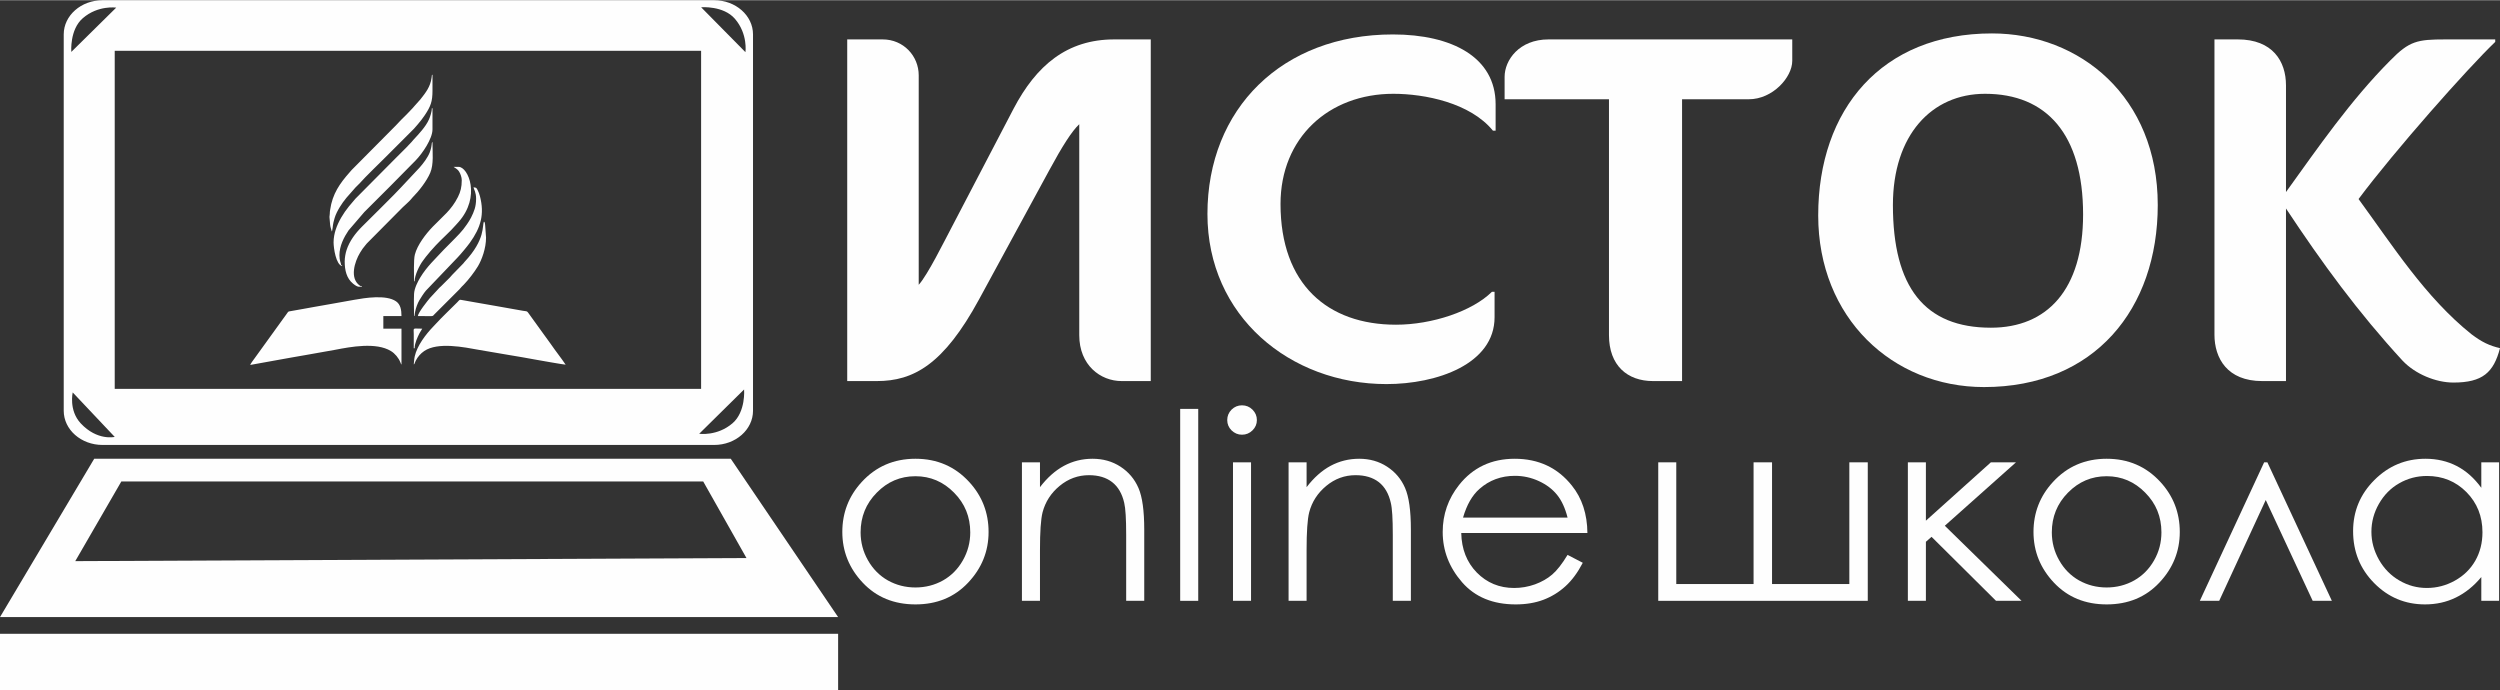 <?xml version="1.0" encoding="UTF-8"?>
<!DOCTYPE svg PUBLIC "-//W3C//DTD SVG 1.1//EN" "http://www.w3.org/Graphics/SVG/1.1/DTD/svg11.dtd">
<!-- Creator: CorelDRAW 2019 (64-Bit) -->
<svg xmlns="http://www.w3.org/2000/svg" xml:space="preserve" width="1836px" height="507px" version="1.1" style="shape-rendering:geometricPrecision; text-rendering:geometricPrecision; image-rendering:optimizeQuality; fill-rule:evenodd; clip-rule:evenodd"
viewBox="0 0 1792.37 494.64"
 xmlns:xlink="http://www.w3.org/1999/xlink">
 <rect x="0" y="0" width="1792.37" height="494.64" fill="#333333" stroke="none"/>
 <defs>
  <style type="text/css">
   <![CDATA[
    .fil1 {fill:#FEFEFE}
    .fil0 {fill:#FEFEFE;fill-rule:nonzero}
   ]]>
  </style>
 </defs>
 <g id="Слой_x0020_1">
  <path class="fil0" d="M539.87 294.34c0,13.54 -12.46,24.51 -27.84,24.51l-438.5 0c-15.38,0 -27.84,-10.97 -27.84,-24.51l0 -269.84c0,-13.53 12.46,-24.5 27.84,-24.5l438.5 0c15.38,0 27.84,10.97 27.84,24.5l0 269.84zm-6.39 -15.27l-32.19 31.76c0,0 12.95,1.89 23.89,-7.53 9.61,-8.26 8.3,-24.23 8.3,-24.23zm-30.81 -274.02l31.77 32.19c0,0 1.88,-12.95 -7.53,-23.9 -8.27,-9.61 -24.24,-8.29 -24.24,-8.29zm-451.54 32.02l32.19 -31.76c0,0 -12.95,-1.88 -23.9,7.53 -9.61,8.27 -8.29,24.23 -8.29,24.23zm31.12 276.01l-30.12 -31.89c0,0 -2.94,12.83 5.72,22.14 11.88,12.76 24.4,9.75 24.4,9.75zm0 -34.46l420.41 0 0 -242.37 -420.41 0 0 242.37z"/>
  <path class="fil0" d="M804.14 273.05c-15.19,0 -30.37,-11.42 -30.37,-32.9l0 -151.25c-5.32,4.99 -12.17,15.73 -21.64,33.25l-50.15 92.25c-25.44,46.86 -47.09,58.65 -73.3,58.65l-21.27 0 0 -244.95 25.44 0c14.83,0 25.82,11.82 25.82,25.75l0 150.19c6.46,-7.15 18.24,-31.11 23.56,-41.12l44.43 -85.11c16.33,-31.12 38.37,-49.71 72.17,-49.71l26.2 0 0 244.95 -20.89 0z"/>
  <path class="fil0" d="M1070.37 93.54c-16.32,-20.02 -48.99,-26.45 -71.4,-26.45 -46.32,0 -80.9,31.46 -80.9,79.01 0,57.58 33.81,86.54 82.79,86.54 25.83,0 54.7,-9.65 68.76,-23.58l1.91 0 0 18.23c0,33.6 -41.41,47.92 -77.49,47.92 -69.12,0 -128.37,-48.64 -128.37,-121.95 0,-75.45 53.56,-128.72 132.92,-128.72 42.54,0 73.69,16.43 73.69,50.05l0 18.95 -1.91 0z"/>
  <path class="fil0" d="M1253.81 71.01l-47.86 0 0 202.04 -20.89 0c-18.23,0 -31.51,-11.08 -31.51,-32.9l0 -169.14 -74.83 0 0 -16.09c0,-11.79 10.25,-26.82 31.52,-26.82l174.71 0 0 15.38c0,11.8 -14.04,27.53 -31.14,27.53z"/>
  <path class="fil0" d="M1422.44 277.35c-65.72,0 -118.88,-49.71 -118.88,-123.02 0,-76.17 45.57,-130.52 124.57,-130.52 63.05,0 118.87,45.42 118.87,123.02 0,74.38 -45.19,130.52 -124.56,130.52zm0.75 -210.26l0 0c-38.37,0 -66.07,29.68 -66.07,79.74 0,59 22.78,87.96 70.26,87.96 40.25,0 66.09,-27.17 66.09,-81.18 0,-57.57 -26.22,-86.52 -70.28,-86.52z"/>
  <path class="fil0" d="M1758.94 274.12c-12.53,0 -27.34,-6.07 -36.45,-15.72 -31.92,-34.7 -57.75,-70.09 -83.56,-109.08l0 123.73 -17.09 0c-25.07,0 -34.19,-16.44 -34.19,-33.25l0 -211.7 16.71 0c25.06,0 34.57,15.74 34.57,32.9l0 76.53c23.17,-32.18 46.34,-65.8 74.83,-94.4 13.66,-13.95 19.36,-15.03 39.49,-15.03l35.7 0 0 1.79c-20.13,19.31 -71.78,77.6 -97.99,112.65 24.32,33.25 47.85,70.44 80.9,96.9 7.59,5.72 12.91,8.23 20.51,10.01 -4.58,17.52 -12.55,24.67 -33.43,24.67z"/>
  <polygon class="fil0" points="1339.09,430.61 1188.88,430.61 1188.88,331.31 1201.8,331.31 1201.8,418.57 1257.22,418.57 1257.22,331.31 1270.46,331.31 1270.46,418.57 1325.88,418.57 1325.88,331.31 1339.09,331.31 "/>
  <polygon class="fil0" points="1367.84,331.31 1380.77,331.31 1380.77,373.15 1427.35,331.31 1445.35,331.31 1394.33,376.78 1449.36,430.61 1431.05,430.61 1384.82,384.72 1380.77,388.27 1380.77,430.61 1367.84,430.61 "/>
  <path class="fil0" d="M1510.39 328.75c15.5,0 28.31,5.55 38.5,16.63 9.27,10.1 13.9,22.04 13.9,35.86 0,13.86 -4.9,26.01 -14.67,36.36 -9.8,10.39 -22.38,15.57 -37.73,15.57 -15.43,0 -28.01,-5.18 -37.81,-15.57 -9.78,-10.35 -14.67,-22.5 -14.67,-36.36 0,-13.75 4.62,-25.68 13.89,-35.78 10.17,-11.11 23.05,-16.71 38.59,-16.71zm-0.05 12.52l0 0c-10.75,0 -19.98,3.9 -27.72,11.78 -7.73,7.83 -11.57,17.33 -11.57,28.46 0,7.17 1.75,13.87 5.29,20.07 3.5,6.21 8.27,11.03 14.25,14.41 6,3.35 12.6,5.04 19.75,5.04 7.19,0 13.77,-1.69 19.77,-5.04 5.98,-3.38 10.75,-8.2 14.27,-14.41 3.54,-6.2 5.25,-12.9 5.25,-20.07 0,-11.13 -3.83,-20.63 -11.62,-28.46 -7.74,-7.88 -16.96,-11.78 -27.67,-11.78z"/>
  <polygon class="fil0" points="1671.83,430.61 1658.08,430.61 1624.42,358.33 1591.05,430.61 1577.16,430.61 1623.27,331.31 1625.59,331.31 "/>
  <path class="fil0" d="M1791.72 331.31l0 99.3 -12.75 0 0 -17.05c-5.41,6.51 -11.51,11.41 -18.27,14.7 -6.72,3.29 -14.08,4.91 -22.1,4.91 -14.22,0 -26.38,-5.08 -36.44,-15.27 -10.08,-10.2 -15.11,-22.59 -15.11,-37.21 0,-14.29 5.08,-26.52 15.25,-36.68 10.18,-10.17 22.37,-15.26 36.65,-15.26 8.27,0 15.73,1.76 22.41,5.2 6.72,3.49 12.57,8.7 17.61,15.63l0 -18.27 12.75 0zm-51.69 9.78l0 0c-7.17,0 -13.85,1.75 -19.94,5.26 -6.09,3.46 -10.91,8.37 -14.52,14.71 -3.61,6.32 -5.39,13 -5.39,20.07 0,6.97 1.81,13.64 5.44,20.06 3.63,6.36 8.49,11.32 14.63,14.87 6.12,3.58 12.69,5.33 19.68,5.33 7.07,0 13.8,-1.74 20.14,-5.28 6.31,-3.53 11.19,-8.31 14.61,-14.3 3.41,-6.02 5.12,-12.79 5.12,-20.34 0,-11.47 -3.83,-21.07 -11.49,-28.82 -7.67,-7.7 -17.09,-11.56 -28.28,-11.56z"/>
  <path class="fil0" d="M656.36 328.75c15.49,0 28.32,5.55 38.5,16.63 9.28,10.1 13.9,22.04 13.9,35.86 0,13.86 -4.9,26.01 -14.68,36.36 -9.78,10.39 -22.34,15.57 -37.72,15.57 -15.43,0 -28.05,-5.18 -37.82,-15.57 -9.76,-10.35 -14.64,-22.5 -14.64,-36.36 0,-13.75 4.61,-25.68 13.86,-35.78 10.17,-11.11 23.03,-16.71 38.6,-16.71zm-0.05 12.52l0 0c-10.76,0 -20.01,3.9 -27.71,11.78 -7.74,7.83 -11.59,17.33 -11.59,28.46 0,7.17 1.76,13.87 5.29,20.07 3.52,6.21 8.3,11.03 14.27,14.41 6.01,3.35 12.59,5.04 19.74,5.04 7.18,0 13.77,-1.69 19.77,-5.04 5.97,-3.38 10.74,-8.2 14.25,-14.41 3.53,-6.2 5.29,-12.9 5.29,-20.07 0,-11.13 -3.86,-20.63 -11.62,-28.46 -7.76,-7.88 -17,-11.78 -27.69,-11.78z"/>
  <path class="fil0" d="M732.67 331.31l12.94 0 0 17.81c5.19,-6.81 10.93,-11.9 17.19,-15.29 6.26,-3.37 13.11,-5.08 20.49,-5.08 7.54,0 14.2,1.89 20.04,5.68 5.79,3.77 10.1,8.85 12.88,15.25 2.78,6.38 4.15,16.3 4.15,29.83l0 51.1 -12.95 0 0 -47.36c0,-11.41 -0.47,-19.06 -1.41,-22.89 -1.5,-6.59 -4.39,-11.54 -8.65,-14.86 -4.25,-3.3 -9.81,-4.97 -16.62,-4.97 -7.81,0 -14.83,2.56 -21.03,7.68 -6.19,5.12 -10.27,11.44 -12.24,18.98 -1.25,4.93 -1.85,13.94 -1.85,27.01l0 36.41 -12.94 0 0 -99.3z"/>
  <polygon class="fil0" points="846.13,293 859.07,293 859.07,430.61 846.13,430.61 "/>
  <path class="fil0" d="M890.43 290.44c2.95,0 5.46,1.02 7.54,3.09 2.09,2.09 3.15,4.58 3.15,7.49 0,2.85 -1.06,5.33 -3.15,7.38 -2.08,2.05 -4.59,3.11 -7.54,3.11 -2.88,0 -5.37,-1.06 -7.48,-3.11 -2.05,-2.05 -3.09,-4.53 -3.09,-7.38 0,-2.91 1.04,-5.4 3.09,-7.49 2.11,-2.07 4.6,-3.09 7.48,-3.09zm-6.44 40.87l0 0 12.94 0 0 99.3 -12.94 0 0 -99.3z"/>
  <path class="fil0" d="M923.85 331.31l12.91 0 0 17.81c5.2,-6.81 10.92,-11.9 17.18,-15.29 6.29,-3.37 13.14,-5.08 20.53,-5.08 7.52,0 14.19,1.89 20.01,5.68 5.8,3.77 10.11,8.85 12.88,15.25 2.78,6.38 4.17,16.3 4.17,29.83l0 51.1 -12.97 0 0 -47.36c0,-11.41 -0.46,-19.06 -1.43,-22.89 -1.48,-6.59 -4.37,-11.54 -8.6,-14.86 -4.27,-3.3 -9.8,-4.97 -16.66,-4.97 -7.79,0 -14.84,2.56 -21.01,7.68 -6.19,5.12 -10.28,11.44 -12.24,18.98 -1.24,4.93 -1.86,13.94 -1.86,27.01l0 36.41 -12.91 0 0 -99.3z"/>
  <path class="fil0" d="M1123.87 397.66l10.9 5.67c-3.61,6.94 -7.72,12.55 -12.39,16.79 -4.68,4.28 -9.99,7.51 -15.84,9.74 -5.85,2.2 -12.48,3.31 -19.86,3.31 -16.4,0 -29.23,-5.31 -38.47,-15.91 -9.23,-10.63 -13.87,-22.62 -13.87,-36.02 0,-12.58 3.92,-23.83 11.72,-33.68 9.92,-12.51 23.24,-18.81 39.89,-18.81 17.14,0 30.82,6.42 41.04,19.27 7.25,9.06 10.99,20.39 11.1,33.96l-90.45 0c0.25,11.55 3.97,21 11.16,28.36 7.24,7.35 16.17,11.05 26.75,11.05 5.15,0 10.12,-0.87 14.97,-2.6 4.81,-1.78 8.95,-4.12 12.33,-7.04 3.39,-2.89 7.07,-7.58 11.02,-14.09zm0 -26.71l0 0c-1.73,-6.82 -4.24,-12.27 -7.54,-16.34 -3.31,-4.09 -7.67,-7.38 -13.09,-9.87 -5.43,-2.49 -11.15,-3.75 -17.13,-3.75 -9.86,0 -18.35,3.13 -25.43,9.4 -5.18,4.56 -9.1,11.4 -11.76,20.56l74.95 0z"/>
  <polygon class="fil1" points="600.89,494.64 0,494.64 0,454.24 600.89,454.24 "/>
  <path class="fil1" d="M0 442.27l600.89 0 -76.96 -113.52 -456.39 0 -67.54 113.52zm53.96 -40.12l481.23 -2.21 -31.03 -54.92 -417.16 0 -33.04 57.13z"/>
  <path class="fil1" d="M179.37 261.5l20.26 -3.66c6.87,-1.29 13.44,-2.36 20.32,-3.59l20.32 -3.61c11.48,-2.24 29.42,-5.52 39.95,0.85 2.96,1.8 5.6,4.97 6.87,8.24 0.12,0.31 0.2,0.56 0.29,0.76l0.46 0.8 0 -25.8 -13.01 0 0 -9.03 13.01 0c0,-4.57 -0.72,-8.38 -3.9,-10.58 -7.11,-4.91 -22.33,-2.47 -30,-1.08 -4.99,0.91 -9.88,1.83 -14.78,2.64 -4.9,0.81 -9.63,1.71 -14.63,2.58 -2.32,0.4 -4.75,0.9 -7.28,1.32l-9.27 1.64c-0.92,0.15 -0.96,0.05 -1.51,0.58l-1.84 2.57c-0.61,0.89 -1.17,1.59 -1.77,2.43l-19.96 27.66c-0.69,0.94 -3.33,4.43 -3.53,5.28zm117.28 -0.42c0.55,-0.22 0.46,-0.36 0.81,-1.29 0.22,-0.59 0.39,-0.94 0.65,-1.44 1.44,-2.73 3.44,-5.05 6,-6.8 9.76,-6.68 28.66,-2.79 39.41,-0.84 13.5,2.45 27.79,4.58 41.16,7.1 1.48,0.28 19.62,3.48 20.86,3.48 -3.22,-4.8 -7.34,-9.96 -10.54,-14.64 -1.72,-2.53 -3.53,-4.77 -5.28,-7.3l-7.92 -10.97c-0.94,-1.23 -1.69,-2.4 -2.64,-3.66 -0.24,-0.33 -0.37,-0.51 -0.62,-0.85 -0.82,-1.12 -1.25,-0.81 -3.61,-1.21 -12.46,-2.1 -25.31,-4.6 -37.64,-6.63 -1.85,-0.3 -3.51,-0.59 -5.34,-0.95 -2.92,-0.58 -2.25,-0.38 -4.09,1.47 -2.29,2.28 -12.79,12.54 -14.16,14.17l-3.05 3.24c-5.45,5.65 -11.58,13.72 -13.29,21.33 -0.59,2.65 -0.47,4.73 -0.71,5.79zm-57.49 -87.49c0,4.19 1.73,15.98 6.09,17l0 -0.63 -0.63 0c-0.13,-1.52 -1.26,-3.05 -1.26,-7.14 0,-6.74 3.34,-13.07 6.54,-17.79l11.34 -13.2c12.28,-12.28 24.63,-24.48 36.72,-36.93 4.95,-5.09 12.11,-15.59 12.11,-22.29l0 -14.69c0,-0.59 -0.08,-0.39 -0.41,-0.63 0,2.38 -1.34,6.48 -2.11,8.18 -2.4,5.36 -7.28,10.42 -11.27,14.74 -0.5,0.54 -0.61,0.83 -1.15,1.37l-3.78 3.99c-0.85,0.92 -1.72,1.71 -2.62,2.62 -1.8,1.8 -3.45,3.44 -5.25,5.24l-28.63 28.85 -4.71 5.57c-3.87,4.75 -7.62,10.89 -9.49,16.75 -0.81,2.55 -1.49,5.69 -1.49,8.99zm-1.26 -7.76c0.03,-0.04 0.06,-0.18 0.07,-0.15 0.01,0.03 0.05,-0.11 0.06,-0.14l0.18 -0.66c0.67,-3.38 0.13,-3.36 1.67,-8.62 0.82,-2.81 2.21,-5.41 3.68,-7.86 1.41,-2.37 3.09,-4.62 4.8,-6.73l5.4 -6.14c1.29,-1.67 3.19,-3.16 4.53,-4.7l0.29 -0.34c2.36,-2.83 14.99,-15.12 18.08,-18.21l20.14 -20.15c0.92,-1.11 1.76,-2.09 2.73,-3.14 1.36,-1.46 3.96,-4.96 5.01,-6.54 4.26,-6.39 5.53,-9.81 5.53,-17.54 0,-3.84 0,-7.69 0,-11.53 -0.67,0.49 -0.27,-0.08 -0.49,0.97 -0.07,0.32 -0.09,0.74 -0.17,1.3 -0.87,6.49 -4.27,10.69 -8.02,15.47l-4.16 4.65c-0.56,0.63 -0.73,0.95 -1.37,1.58l-4.3 4.51c-2.99,2.98 -5.23,5.09 -7.98,8.17 -0.13,0.14 -0.22,0.21 -0.32,0.31l-31.14 31.38c-0.64,0.63 -0.81,0.94 -1.37,1.57 -7.1,8.04 -12.44,15.51 -14.07,27.05 -0.14,1 -0.25,1.57 -0.24,2.69 0,1.24 -0.29,1.66 -0.21,2.71l0.47 5.42c0.24,1.91 0.82,3.02 1.2,4.67zm9.23 21.4c0,6.34 1.31,12.18 6.02,16.01 3.95,3.21 4.54,1.82 6.36,2.24l0 -0.42c-0.83,0 -1.04,-0.1 -1.48,-0.4 -7.55,-5.25 -3.78,-17.18 0.11,-23.63 1.17,-1.96 2.37,-3.75 3.84,-5.39 0.46,-0.52 0.56,-0.76 1.04,-1.26l25.7 -25.91c1.43,-1.42 4.41,-3.91 5.98,-5.78 0.46,-0.55 0.52,-0.72 1.05,-1.25 4.63,-4.61 10.2,-11.8 12.71,-17.72 2.59,-6.1 1.61,-14.49 1.61,-22.09 -0.57,0.42 -0.46,0.95 -0.57,1.74 -0.11,0.88 -0.14,1.18 -0.31,1.99 -0.26,1.16 -0.6,2.46 -1.03,3.59 -1.45,3.82 -4.67,8.06 -7.37,11.09l-13.5 14.41c-1.41,1.83 -26.52,26.66 -27.83,27.97 -4.69,4.69 -8.9,10.29 -10.99,16.7 -0.7,2.14 -1.34,5.4 -1.34,8.11zm94.21 -44.9c0,5.72 -1.48,9.21 -3.57,13.43 -0.85,1.72 -1.95,3.34 -3.02,4.95 -3.32,5.01 -7.15,8.61 -11.19,12.73l-4.28 4.32c-0.03,0.03 -0.08,0.07 -0.11,0.1l-1.04 1.06c-6.19,6.73 -12.05,11.96 -16.91,20.02 -1.66,2.76 -4.16,7.52 -4.36,11.58 -0.25,5.04 0,10.82 0,15.94 0.67,-0.49 0.34,-0.29 0.49,-1.4 0.04,-0.33 0.16,-1.1 0.26,-1.62 0.49,-2.7 1.74,-6.12 3.11,-8.43 1.11,-1.88 3.27,-5.23 4.69,-6.85l22.55 -23.6c2.41,-2.5 6.96,-7.97 8.88,-10.64 7.86,-10.92 10.64,-20.43 7.23,-33.48 -0.39,-1.49 -0.89,-2.82 -1.54,-4.12 -0.95,-1.9 -1.02,-2 -3.08,-2.17 0.37,1.6 1.89,3.55 1.89,8.18zm-10.28 -13.22c0,4.71 -0.84,8.22 -2.73,11.96 -4.78,9.48 -10.79,13.76 -18.1,21.35 -4.94,5.12 -11.01,13 -12.79,19.94 -1,3.89 -0.58,14.62 -0.58,19.14l0.42 0c0,-4.34 3.45,-11.39 5.81,-14.54 1.76,-2.33 2.49,-3.49 4.52,-5.76 0.42,-0.49 0.46,-0.67 0.94,-1.16 0.75,-0.77 1.13,-1.34 1.89,-2.09l1.99 -2.21c3.96,-4.28 10.82,-10.33 14.28,-14.46l1.99 -2.21c16.19,-18.17 7.04,-39.61 0.05,-39.61l-3.57 0c0.99,0.86 2.72,1.32 4.11,3.65 0.85,1.43 1.77,3.84 1.77,6zm-31.47 97.35l9.66 0.02c1.38,-0.03 1.36,-0.43 2.14,-1.22l18.04 -18.04c0.67,-0.67 0.9,-1.13 1.57,-1.79 0.57,-0.57 1.02,-0.99 1.58,-1.57 3.47,-3.61 7.54,-8.93 10.03,-13.05 2.86,-4.74 5.86,-12.96 5.86,-20.58l-0.64 -9c-0.08,-1.06 -0.14,-2.03 -0.83,-2.53 -1.52,2.88 1.4,12.54 -14.01,29 -0.4,0.43 -0.38,0.51 -0.74,0.94l-8.07 8.29c-0.7,0.7 -0.98,1.21 -1.67,1.89l-6.2 6.18c-1.91,1.59 -0.98,1 -2.72,2.74l-5.26 5.65c-1.75,2.07 -8.53,10.52 -8.74,13.07zm-2.94 23.08l0.63 0c0,-3.57 2.02,-7.93 3.56,-10.91 0.56,-1.07 1.31,-2.04 1.89,-3.14 -7.32,0 -6.08,-1.1 -6.08,3.98 0,3.36 0,6.71 0,10.07z"/>
 </g>
</svg>
